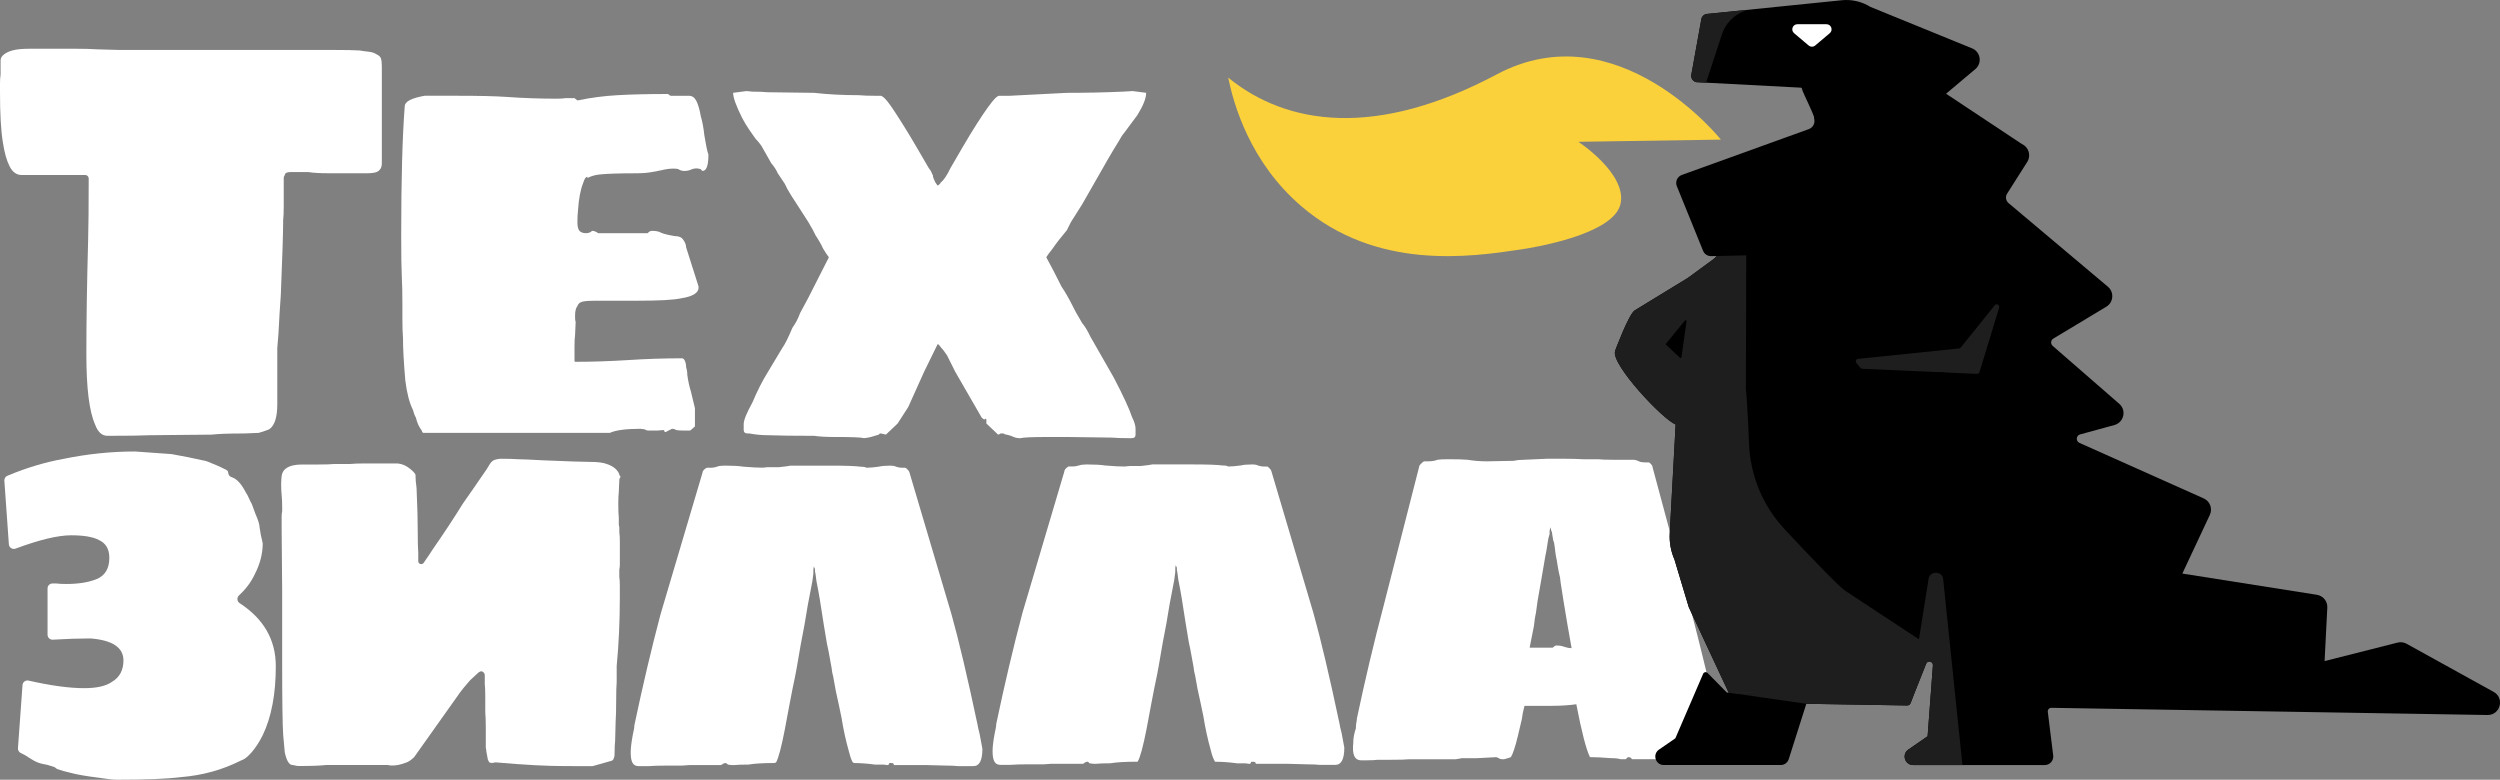 <?xml version="1.0" encoding="UTF-8"?> <svg xmlns="http://www.w3.org/2000/svg" xmlns:xlink="http://www.w3.org/1999/xlink" id="_Слой_2" data-name="Слой 2" viewBox="0 0 1013.49 316.11"><rect x="0" y="0" width="1013.49" height="316.11" fill="#808080" stroke="none"/><defs><style> .cls-1 { fill: #fff; } .cls-2 { fill: #1e1e1e; } .cls-3 { fill: #004a27; } .cls-4 { clip-path: url(#clippath); } .cls-5 { fill: #fbd13b; } </style><clipPath id="clippath"><path d="M654.7,142.37s5.63-15.18,8.06-16.57l21.48-13.13,10.18-7.45c1.89-1.38,3.1-3.51,3.33-5.84l.73-7.4c.27-2.74,2.57-4.83,5.33-4.83h7.27c.89,0,1.11-1.23.27-1.54-8.54-3.1-27.12-9.85-28.23-10.26l3.92,1.46c-1.2-.45,1.37.31,1.65-.94l1.34-4.48,3.07.73c.29-1.33-.46-.67.88-.44l2.65-1.08h28.44c.61.1,11.82-13.37,12.35-13.7l-1.54-7.5c.81-.49-5.33-12.39-5.33-13.24h0c0-.47-.46-.81-.91-.66l1.51-.14c-.11.04-.22.08-.34.11h0c-.36.09-.73.11-1.1.05l-42.02-2.21c-.5-.09-.93-.33-1.27-.66-.62-.57-.93-1.43-.77-2.31l4.08-22.61c.22-1.22,1.29-2.1,2.52-2.1L746.63.1c4.07-.42,8.16.53,11.64,2.7l40.92,16.69h0c3.54,1.21,4.54,5.74,1.83,8.33l-12.09,10.18,30.72,20.38c2.78,1.24,3.83,4.67,2.2,7.24l-8.18,12.9c-.79,1.24-.53,2.87.59,3.81l40.28,33.91c2.61,2.21,2.29,6.34-.65,8.1l-21.48,12.93c-1.06.64-1.19,2.13-.26,2.95l27,23.49c3.01,2.62,1.88,7.53-1.96,8.59l-13.92,3.81c-1.66.45-1.83,2.73-.26,3.44l50.37,22.51c2.55,1.14,3.67,4.15,2.48,6.68l-11.15,23.78,54.56,8.61c2.52.41,4.34,2.64,4.21,5.19l-1.1,21.68,29.58-7.49c1.24-.31,2.53-.15,3.65.47l35.3,19.51c4.56,2.52,2.7,9.45-2.5,9.37l-176.8-2.91c-.86-.01-1.54.75-1.44,1.61l2.19,17.73c.25,2.05-1.35,3.86-3.41,3.86h-53.38c-3.38,0-4.73-4.35-1.95-6.27l3.68-2.54,4.14-2.86,2.15-28.75c.12-1.63-2.15-2.16-2.75-.64l-6.35,16c-.22.55-.76.91-1.35.9l-40.87-.68-7.12,22.43c-.45,1.43-1.77,2.4-3.27,2.4h-47.38c-3.37,0-4.73-4.35-1.95-6.26l6.63-4.57,11.27-26.17c.31-.71,1.24-.88,1.78-.33l7.74,7.86c.85.87,28.27-.09.85.18l-16.21-34.72-5.8-19.32c-1.46-3.33-2.11-6.96-1.91-10.59l2.39-44.13h0c-5.26-2.07-26.16-24.31-24.56-29.72Z"></path></clipPath></defs><g id="_Слой_1-2" data-name="Слой 1"><g><g><path class="cls-1" d="M38.58,172.16c-2.38-5.24-3.57-14.77-3.57-28.58s.24-28.66.71-45.96c.15-5.48.24-13.89.24-25.24,0-.31-.1-.61-.29-.86h0c-.27-.36-.69-.57-1.14-.57H8.81c-2.07,0-3.69-1.15-4.88-3.45-1.19-2.3-2.11-5.51-2.74-9.64-.8-4.76-1.19-11.59-1.19-20.48v-3.33c0-1.53.07-2.77.22-3.71.01-.07.02-.14.02-.21v-5.61c0-.95.48-1.79,1.43-2.5.95-.71,2.06-1.23,3.33-1.55,1.58-.48,3.97-.71,7.14-.71h18.1c3.97,0,6.98.08,9.05.24l8.81.24h85.73c6.11,0,10.13.08,12.07.23.05,0,.1.01.15.02.79.16,1.87.31,3.26.46,1.43.16,2.46.48,3.1.95,1.11.48,1.79,1.07,2.02,1.79s.36,1.79.36,3.21v39.29c0,1.75-.71,2.94-2.14,3.57-.95.32-2.23.48-3.81.48h-15.48c-3.59,0-6.33-.15-8.23-.46-.07-.01-.14-.02-.22-.02h-7.03c-1.43,0-2.23.32-2.38.95,0,.16-.08.36-.24.6-.16.24-.24.52-.24.83v11.67c0,2.34-.08,4.14-.23,5.4,0,.05,0,.1,0,.15,0,4.64-.32,14.7-.95,30.17l-.48,7.14c-.32,6.62-.63,11.44-.95,14.46,0,.05,0,.09,0,.14v22.55c0,5.28-1.06,8.65-3.18,10.14-.1.07-.21.13-.33.17-1.87.72-3.2,1.16-3.99,1.34-.08.02-.16.03-.25.03l-5.83.23c-6.13,0-10.48.16-13.03.47-.05,0-.1,0-.15,0l-24.93.24c-3.18.16-8.89.24-17.15.24-2.23,0-3.89-1.51-5-4.52Z"></path><path class="cls-1" d="M170.94,174.49c-1.08-1.41-1.85-3.11-2.32-5.13,0-.03-.02-.07-.04-.1-.46-.78-.85-1.78-1.15-3.01,0-.02-.01-.05-.03-.07-1.42-2.86-2.45-6.81-3.08-11.87-.64-7.29-.95-13.08-.95-17.37,0,0,0-.02,0-.03-.16-1.9-.24-4.52-.24-7.84v-5.72c0-4.76-.08-8.49-.24-11.19-.16-2.86-.24-8.49-.24-16.91,0-22.54.48-39.93,1.43-52.15,0-1.9,2.69-3.33,8.06-4.28.02,0,.05,0,.08,0h13.06c9.05,0,15.8.16,20.24.48,6.67.48,13.41.71,20.24.71,1.56,0,2.74-.08,3.54-.23.02,0,.05,0,.07,0h3.39c.09,0,.18.03.26.09l.93.74c.1.08.22.11.34.08,5.18-1.09,10.51-1.79,16.01-2.1,5.56-.32,12.3-.48,20.24-.48.29,0,.65.2,1.07.6.08.07.18.12.28.12h7.46c1.27,0,2.26.71,2.98,2.14.71,1.43,1.31,3.48,1.78,6.17,0,.01,0,.03,0,.04.63,2.06,1.1,4.6,1.42,7.6.62,3.9,1.17,6.5,1.64,7.79.02.05.02.09.02.14,0,4.4-.81,6.59-2.38,6.59-.14,0-.35-.19-.62-.58-.06-.08-.14-.15-.24-.17l-.8-.2c-.8-.16-1.67-.08-2.62.24-.95.48-1.99.71-3.1.71-.93,0-1.72-.23-2.35-.69-.02-.02-.05-.03-.07-.04-.34-.14-1.04-.22-2.11-.22-1.43,0-3.1.24-5,.71-.64.16-1.87.4-3.69.71-1.83.32-3.93.48-6.31.48-6.83,0-11.75.16-14.77.48-1.75.16-3.42.64-5,1.43v-.48c-.64,0-1.19.8-1.67,2.38-1.11,2.7-1.83,6.43-2.14,11.19-.16,1.43-.24,3.02-.24,4.76s.28,2.94.83,3.57c.55.64,1.47.95,2.74.95.89,0,1.64-.28,2.26-.83.08-.07.19-.12.3-.11.29.02.63.1,1.02.23.42.14.78.34,1.08.61.08.07.17.11.27.11h19.85c.15,0,.27-.08.35-.2.15-.22.35-.39.6-.51.32-.16.63-.24.95-.24,1.59,0,2.78.24,3.57.71.95.47,2.84.95,5.69,1.42.02,0,.04,0,.06,0,1.57,0,2.67.48,3.3,1.43.78,1.09,1.18,2.11,1.19,3.04,0,.04,0,.07.02.1l4.98,15.67c.48,2.54-1.91,4.21-7.14,5-3.02.64-8.81.95-17.38.95h-17.38c-2.23,0-3.89.12-5,.36-1.09.23-1.8.81-2.13,1.74-.01.03-.03.06-.05.09-.62.8-.92,2.05-.92,3.77v.95c0,.73.07,1.26.2,1.59.02.06.03.11.03.17l-.23,5.13s0,.02,0,.03c-.16,1.11-.24,2.77-.24,4.99v5.54c0,.23.19.42.41.41,7.01,0,14.18-.25,21.5-.71,7.3-.48,14.53-.71,21.67-.71.48,0,.87.36,1.19,1.07.31.7.47,1.52.48,2.45,0,.04,0,.07.02.1.3.93.46,1.94.46,3.02,0,.02,0,.03,0,.05.32,2.37.79,4.59,1.43,6.64l1.66,6.86s.01.06.01.1v7.15c0,.12-.05.23-.14.31l-1.65,1.44c-.08.07-.17.1-.27.1h-2.23c-1.69,0-2.79-.07-3.29-.22-.03,0-.06-.02-.09-.04-.44-.28-.94-.43-1.51-.45-.07,0-.14.01-.2.04-.32.16-.76.38-1.34.67-.38.19-.73.38-1.05.57-.28.16-.62-.04-.62-.36h0c0-.24-.21-.43-.45-.41l-2.39.2s-.02,0-.03,0h-3.56c-.58,0-1.02-.13-1.34-.39-.06-.05-.13-.09-.21-.1l-1.76-.22s-.04,0-.05,0c-5.8,0-9.89.55-12.28,1.63-.05.02-.1.03-.16.03h-75.41c-.31,0-.54-.29-.7-.88-.01-.05-.03-.09-.06-.13Z"></path><path class="cls-1" d="M338.88,177.16c-3.81,0-6.75-.16-8.81-.48-8.42,0-14.53-.08-18.34-.24-2.86,0-5.48-.24-7.86-.71h-.71c-1.11,0-1.67-.48-1.67-1.43v-2.38c0-1.58,1.19-4.52,3.57-8.81,1.91-4.6,4.05-8.81,6.43-12.62,3.49-5.87,5.4-9.05,5.72-9.53.95-1.27,2.3-3.97,4.05-8.1,1.27-1.75,2.3-3.73,3.1-5.95l3.33-6.19c1.58-3.17,4.36-8.65,8.34-16.43-.64-.79-1.43-1.98-2.38-3.57-.32-.79-.95-1.98-1.91-3.57-.8-1.11-1.51-2.38-2.14-3.81l-1.91-3.33-4.29-6.67c-.64-.95-1.51-2.3-2.62-4.05-1.11-1.75-1.99-3.33-2.62-4.76l-2.86-4.29c-.64-1.43-1.51-2.78-2.62-4.05l-4.05-7.14c-.8-1.11-1.59-2.06-2.38-2.86-.48-.63-1.31-1.82-2.5-3.57-1.19-1.75-2.18-3.41-2.98-5-2.38-4.76-3.57-8.1-3.57-10l5.48-.71,2.38.24c2.54,0,4.6.08,6.19.24l18.81.24c5.56.64,11.59.95,18.1.95,1.59.16,3.65.24,6.19.24h2.62c.63,0,1.59.8,2.86,2.38,1.43,1.75,4.29,6.11,8.57,13.1,1.27,2.07,3.97,6.67,8.1,13.81.63.8,1.03,1.43,1.19,1.91.16.48.32.8.48.95,0,.48.12.99.36,1.55.24.56.44.99.6,1.31l.48.71.48.71c.79-.48,1.19-.87,1.19-1.19,1.27-.95,2.62-2.94,4.05-5.95,4.13-7.14,6.82-11.75,8.1-13.81,3.81-6.19,6.75-10.56,8.81-13.1,1.27-1.59,2.22-2.38,2.86-2.38h4.29c12.22-.63,19.92-1.03,23.1-1.19,7.78,0,15.32-.16,22.62-.48l4.05-.24,5.48.71c0,2.23-1.19,5.24-3.57,9.05l-5.48,7.38c-.48.48-1.19,1.59-2.14,3.33-1.11,1.75-2.54,4.13-4.29,7.14l-10.48,18.34-4.52,7.14-1.67,3.33c-2.54,3.02-4.45,5.48-5.72,7.38-1.27,1.59-2.14,2.78-2.62,3.57,1.59,2.86,3.65,6.83,6.19,11.91,1.43,2.07,3.1,5,5,8.81.63,1.27,1.27,2.42,1.91,3.45.63,1.03,1.11,1.87,1.43,2.5,1.11,1.27,2.22,3.1,3.33,5.48l9.53,16.67c3.81,7.3,6.27,12.62,7.38,15.96.95,1.91,1.43,3.49,1.43,4.76v2.38c0,.95-.56,1.43-1.67,1.43h-.71c-3.02,0-5.48-.08-7.38-.24l-17.62-.24h-8.34c-6.19,0-9.85.16-10.95.48h-.48c-.95,0-2.07-.32-3.33-.95-1.59-.48-2.3-.63-2.14-.48l-.95-.48h-1.19c-.16.16-.48.32-.95.48l-4.76-4.52v-1.43c0-.32-.16-.48-.48-.48-.16.48-.64.32-1.43-.48l-10.72-18.58-3.33-6.67c-.32-.48-.71-1.03-1.19-1.67-.48-.63-.87-1.11-1.19-1.43-.64-.95-1.11-1.43-1.43-1.43l-5.48,11.19-6.43,14.29-4.29,6.67-4.76,4.52-2.14-.48c-.32,0-.56.16-.71.48-.64.16-1.31.36-2.02.6-.71.24-1.47.44-2.26.6l-1.67.24c-1.27-.32-5.08-.48-11.43-.48Z"></path><path class="cls-1" d="M39.87,315.26c-4.67-.57-8.35-1.2-11.04-1.91-2.41-.57-3.96-.99-4.67-1.27-.76-.19-1.26-.41-1.51-.66s-.52-.47-.86-.55c-.5-.13-1.02-.29-1.55-.48-.78-.28-1.66-.49-2.65-.64-1.56-.28-3.08-.88-4.56-1.8-1.38-.85-2.3-1.43-2.77-1.74-.07-.04-.14-.08-.21-.12l-1.66-.83c-.73-.36-1.17-1.13-1.11-1.94l1.85-25.6c.09-1.23,1.25-2.09,2.45-1.81,9.02,2.05,16.54,3.07,22.55,3.07,5.09,0,8.84-.85,11.25-2.55,3.11-1.84,4.67-4.74,4.67-8.7,0-5.21-4.42-8.18-13.27-8.91-.06,0-.13,0-.19,0-4.62,0-9.68.17-15.18.5-1.15.07-2.13-.85-2.13-2.01v-18.77c0-1.11.9-2.01,2.01-2.01h1.45c.1,0,.19,0,.29.02.85.13,2.15.19,3.89.19,4.81,0,8.84-.64,12.1-1.91,3.53-1.41,5.31-4.31,5.31-8.7,0-3.53-1.42-5.94-4.24-7.22-2.41-1.27-6.15-1.91-11.25-1.91-5.35,0-12.85,1.8-22.52,5.4-1.26.47-2.62-.4-2.72-1.74l-1.83-25.79c-.06-.86.43-1.67,1.22-2,7.75-3.24,15.37-5.53,22.87-6.87,9.59-1.97,19.19-2.97,28.78-2.97.05,0,.11,0,.16,0l14.67,1.05c.07,0,.14.01.21.03,4.76.84,8.97,1.69,12.63,2.53.14,0,.35.04.64.11.27.07.6.17,1,.3.04.01.09.03.13.04,3.22,1.26,5.46,2.25,6.73,2.95,1.13.42,1.7.92,1.7,1.49h0c0,.87.56,1.65,1.39,1.91,2,.61,3.86,2.57,5.58,5.88.02.04.05.09.08.13.54.83.99,1.66,1.34,2.48.33.79.69,1.52,1.08,2.19.06.1.11.2.14.3l1.41,3.82s.03.07.04.11c1.11,2.52,1.67,4.34,1.67,5.46.27,2.03.67,4.07,1.2,6.1.05.17.07.36.07.54-.04,4.15-1.11,8.23-3.18,12.25-1.49,3.21-3.63,6.09-6.42,8.65-.97.89-.86,2.45.24,3.16,9.78,6.37,14.66,14.89,14.66,25.54,0,11.32-1.77,20.66-5.31,28.01-1.42,2.83-2.94,5.17-4.56,7-1.55,1.75-2.88,2.8-3.98,3.14-.11.03-.21.07-.31.12-7.46,3.77-15.54,6.01-24.26,6.72-5.66.71-14.29,1.06-25.89,1.06-1.7,0-4.24-.29-7.64-.85Z"></path><path class="cls-1" d="M231.97,310.59h8.11c.11,0,.22-.02.33-.05l7.5-2.12c.38-.11.69-.4.82-.78l.22-.67c.14,0,.21-.71.21-2.12,0-1.81.07-3.28.21-4.41,0-.03,0-.06,0-.1l.21-8.01c.14-1.7.21-4.38.21-8.06s.07-6.11.21-7.81c0-.03,0-.06,0-.09v-6.27s0-.07,0-.11c.85-8.9,1.27-18.07,1.27-27.54v-4.88c0-1.62-.06-2.79-.19-3.51-.01-.07-.02-.13-.02-.2v-2.91c0-.11.02-.22.05-.33.11-.43.17-1.09.17-1.96v-9.13c0-1.62-.06-2.79-.19-3.51-.01-.07-.02-.13-.02-.2v-1.9c0-.08,0-.16-.02-.24l-.17-.83c-.02-.08-.02-.16-.02-.24v-2.59s0-.07,0-.11c-.14-1.41-.21-3.3-.21-5.68,0-1.84.07-3.47.21-4.88l.21-4.76c0-.08.02-.16.03-.24l.09-.35c.05-.22.19-.4.33-.58.16-.19.08-.33-.24-.44-.56-2.26-2.33-3.89-5.31-4.88-1.41-.56-3.75-.85-7-.85-2.4,0-8.7-.21-18.89-.64-5.05-.28-8.23-.42-9.52-.42-.02,0-.04,0-.06,0-2.1-.14-4.61-.21-7.54-.21-.05,0-.1,0-.14,0-1.37.14-2.34.39-2.9.74-.56.35-1.09.96-1.59,1.8-.49.85-.88,1.49-1.17,1.91l-3.97,5.75-.37.56c-.41.63-2.14,3.11-5.2,7.46-.01.02-.03.04-.04.06-3.39,5.51-7.49,11.73-12.29,18.65-.71,1.13-1.56,2.41-2.55,3.82-.32.45-.64.93-.97,1.43-.66.99-2.21.52-2.21-.67v-3.26s0-.05,0-.08c-.14-1.98-.21-4.79-.21-8.45,0-4.81-.14-10.19-.42-16.13,0-1.13-.07-2.16-.21-3.08-.14-.92-.21-1.66-.21-2.23,0-1.41-.07-2.12-.21-2.12-.56-.85-1.56-1.77-2.97-2.76-1.7-1.13-3.47-1.62-5.31-1.49h-12.73c-2.1,0-3.85.07-5.25.21-.04,0-.07,0-.1,0h-6.26s-.07,0-.11,0c-1.41.14-3.52.21-6.31.21h-6.79c-2.83,0-4.95.5-6.37,1.49-.85.57-1.41,1.31-1.7,2.23-.28.92-.42,2.3-.42,4.14s.07,3.4.21,4.67c.14,1.42.21,3.11.21,5.09v1.32c0,.11-.02.21-.05.32-.11.42-.17,1-.17,1.75v5.52l.21,24.41v29.71c0,15.28.14,24.97.42,29.07l.63,6.92c0,.05.01.11.03.16.71,3.2,1.69,4.87,2.95,5.01.29,0,.67.07,1.17.21.5.14,1.03.21,1.59.21,5.05,0,8.78-.14,11.19-.42.04,0,.08,0,.13,0h24.6c.11,0,.21.02.32.05.4.11.92.17,1.54.17,1.7,0,3.47-.35,5.31-1.06,1.11-.28,2.28-1.03,3.53-2.25.05-.05.1-.11.15-.17l18.61-26.22c.7-.98,2.03-2.59,3.99-4.83.03-.03.06-.07.09-.1l2.71-2.5c.71-.71,1.27-1.06,1.7-1.06s.78.18,1.06.53c.29.35.42.67.42.96v3.54s0,.09,0,.13c.14,1.14.2,2.88.2,5.24v6.1s0,.06,0,.1c.14,1.55.21,3.66.21,6.32v8.07c0,.13.03.26.08.39.09.27.14.63.14,1.09,0,.14.2,1.21.6,3.23.02.11.06.22.11.32.25.48.43.78.56.91.14.14.64.21,1.49.21.29-.14.53-.21.74-.21h.53c11.18.99,20.45,1.49,27.8,1.49h2.97Z"></path><path class="cls-1" d="M437.4,188.68c-.85.28-1.63.42-2.33.42h-1.91c-1.13.71-1.7,1.41-1.7,2.12l-16.98,57.3c-3.68,13.86-7.22,28.86-10.61,44.99,0,.56-.07,1.17-.21,1.8-.14.64-.29,1.31-.42,2.02-.57,3.11-.85,5.44-.85,7,0,1.7.14,2.9.42,3.61.42,1.41,1.34,2.12,2.76,2.12h4.24c1.7-.14,4.03-.21,7-.21h6.37l2.97-.21h12.95c.14-.14.39-.32.74-.53.35-.21.74-.32,1.17-.32.28.14.49.35.64.64l1.7.21h.85c1.41-.14,3.4-.21,5.94-.21,2.4-.42,6.08-.64,11.04-.64.99-1.56,2.19-5.94,3.61-13.16l1.91-10.19,1.27-6.58,1.06-5.09.64-3.4c1.13-6.79,2.19-12.66,3.18-17.61.71-4.67,1.77-10.54,3.18-17.61l.42-3.18v-1.06c0-.71.07-1.35.21-1.91,0,.28.07.49.21.64s.21.35.21.64c0,.85.07,1.41.21,1.7l.42,3.18c.85,4.1,1.84,9.97,2.97,17.61l1.27,7.64c.42,1.84.78,3.61,1.06,5.31.28,1.7.56,3.25.85,4.67.14,1.27.28,2.12.42,2.55.14.42.21.71.21.85.56,3.53,1.34,7.43,2.33,11.67l1.06,5.09c.71,4.53,1.7,9.05,2.97,13.58.42,1.84.99,3.4,1.7,4.67,2.83,0,5.8.21,8.91.64h3.4l1.49.21h.42l.21-.21c.14-.42.28-.64.42-.64.99,0,1.49.07,1.49.21s.03.25.11.32c.07.07.11.18.11.32h13.16l8.06.21c1.98,0,3.53.07,4.67.21h6.37c2.4,0,3.61-2.33,3.61-7l-1.06-5.73c-.57-2.27-.85-3.54-.85-3.82-4.1-19.38-7.64-34.38-10.61-44.99l-16.98-57.3c0-.28-.18-.64-.53-1.06-.35-.42-.74-.78-1.17-1.06h-1.7c-.57,0-1.27-.14-2.12-.42-.57-.28-1.27-.42-2.12-.42-2.12,0-3.75.14-4.88.42-1.98.28-3.68.42-5.09.42-.29-.28-1.06-.42-2.33-.42-1.98-.28-5.94-.42-11.88-.42h-16.55c-.42.14-1.98.35-4.67.64h-4.46l-2.12.21c-1.84,0-4.46-.14-7.85-.42-1.7-.28-4.17-.42-7.43-.42-1.42,0-2.48.14-3.18.42Z"></path><path class="cls-1" d="M548.61,300.98c0-1.7.35-3.61,1.06-5.73,0-.99.07-1.8.21-2.44.14-.64.21-1.17.21-1.59,3.25-15.42,6.86-30.63,10.82-45.63l14.43-56.45c0-.28.21-.64.64-1.06s.85-.78,1.27-1.06h1.49c1.7,0,3.04-.21,4.03-.64.85-.14,2.33-.21,4.46-.21,3.4,0,5.94.07,7.64.21,2.55.42,5.16.64,7.85.64l11.04-.21c1.13-.28,2.47-.42,4.03-.42l9.34-.42h7c2.69,0,5.31.07,7.85.21h5.94c1.41.14,3.47.21,6.15.21h8.06c.42,0,.85.07,1.27.21.42.14.78.29,1.06.42.56.29,1.27.42,2.12.42h1.91c.99.71,1.49,1.42,1.49,2.12l15.07,56.03c4.67,17.97,8.35,33.18,11.04,45.63,0,.71.21,2.05.64,4.03.56,2.83.85,5.09.85,6.79,0,.99-.14,2.33-.42,4.03-.71,1.42-1.7,2.12-2.97,2.12h-2.33c-1.84,0-3.26-.07-4.24-.21h-12.73c-.99,0-1.56-.07-1.7-.21h-11.67l-.21-.42c-.29-.28-.71-.42-1.27-.42l-.64.42c0,.29-.14.42-.42.42h-2.12c-.71-.28-1.98-.42-3.82-.42-3.4-.28-6.23-.42-8.49-.42-1.56-3.25-3.4-10.4-5.52-21.43-2.97.42-6.37.64-10.19.64h-10.82c-.57,2.12-.92,3.89-1.06,5.31-.14.71-.71,3.11-1.7,7.22-.99,4.1-1.91,6.86-2.76,8.28l-1.27.42c-.42.14-.92.29-1.49.42h-.42c-.85,0-1.42-.14-1.7-.42-.57-.28-.92-.42-1.06-.42l-8.06.42h-5.94c-.71.14-1.27.25-1.7.32-.42.07-.71.11-.85.11h-18.68c-1.27.14-3.89.21-7.85.21h-5.09c-.85.14-2.2.21-4.03.21h-2.55c-2.69,0-3.75-2.4-3.18-7.22ZM635.62,254.29l-1.7-10.19c-.29-1.98-.57-3.78-.85-5.41-.29-1.62-.5-3.15-.64-4.56-.42-1.7-.74-3.29-.96-4.77-.21-1.49-.46-2.86-.74-4.14-.14-.85-.29-1.94-.42-3.29-.14-1.34-.35-2.3-.64-2.86l-.42-2.55c0-.56-.14-1.06-.42-1.49l-.21-1.27-.42,1.27v1.49c0,.14-.07.39-.21.74-.14.35-.29.96-.42,1.8-.14.71-.29,1.59-.42,2.65-.14,1.06-.35,2.23-.64,3.5l-1.49,8.7-1.7,9.76-.64,4.67c-.29,1.13-.57,2.97-.85,5.52-1.27,6.37-1.84,9.27-1.7,8.7h9.34c.14-.14.35-.32.64-.53.28-.21.49-.32.64-.32h.64c.71,0,1.31.07,1.8.21.49.14.96.29,1.38.42.85.29,1.7.42,2.55.42-.85-4.81-1.35-7.64-1.49-8.49Z"></path><path class="cls-1" d="M290.7,189.2c-.85.28-1.63.42-2.33.42h-1.61c-.19,0-.39.06-.55.16-.97.65-1.45,1.3-1.45,1.96l-16.98,57.3c-3.67,13.84-7.2,28.81-10.59,44.9-.01.06-.02.11-.02.17,0,.54-.08,1.11-.21,1.72-.14.64-.29,1.31-.42,2.02-.57,3.11-.85,5.44-.85,7,0,1.7.14,2.9.42,3.61.42,1.41,1.34,2.12,2.76,2.12h4.21s.05,0,.07,0c1.69-.14,4.02-.21,6.97-.21h6.33s.05,0,.07,0l2.9-.21s.05,0,.07,0h12.55c.22,0,.42-.07.59-.2.13-.1.3-.21.51-.33.22-.13.46-.22.71-.27.3-.06.62,0,.83.22.03.03.05.05.08.08.16.19.38.32.63.35l1.2.15s.08,0,.12,0h.74s.06,0,.09,0c1.39-.14,3.34-.21,5.82-.21.05,0,.1,0,.16-.01,2.31-.4,5.77-.61,10.37-.62.37,0,.72-.2.88-.53.93-1.9,2.04-6.11,3.31-12.63l1.91-10.19,1.27-6.58,1.06-5.09.64-3.4c1.13-6.79,2.19-12.66,3.18-17.61.71-4.66,1.76-10.52,3.18-17.58,0-.02,0-.04.01-.06l.41-3.09s0-.09,0-.13v-1c0-.71.07-1.35.21-1.91,0,.28.07.49.21.64s.21.35.21.64c0,.85.07,1.41.21,1.7l.42,3.15s0,.04.01.07c.85,4.1,1.83,9.96,2.96,17.58l1.27,7.61s0,.04.01.05c.42,1.83.77,3.59,1.06,5.28.28,1.68.56,3.22.84,4.63,0,.03,0,.05.01.08.14,1.25.28,2.09.42,2.51.14.42.21.71.21.85.56,3.53,1.34,7.43,2.33,11.67l1.06,5.09c.71,4.53,1.7,9.05,2.97,13.58.37,1.59.84,2.98,1.42,4.15.16.32.5.52.86.52,2.63.03,5.39.24,8.27.63.04,0,.08,0,.12,0h3.26s.09,0,.14,0l1.42.2h.42l.21-.21c.14-.42.28-.64.42-.64.99,0,1.49.07,1.49.21s.03.25.11.32c.07.07.11.18.11.32h13.16l8.06.21c1.95,0,3.49.07,4.62.21.04,0,.07,0,.11,0h6.31c2.39,0,3.59-2.3,3.61-6.9,0-.06,0-.13-.02-.2l-1.04-5.6s0-.04-.01-.06c-.52-2.1-.8-3.34-.84-3.72,0-.05,0-.09-.02-.14-4.1-19.35-7.63-34.32-10.6-44.92l-16.98-57.3c0-.28-.18-.64-.53-1.06-.28-.34-.58-.63-.91-.88-.17-.13-.37-.19-.58-.19h-1.38c-.57,0-1.27-.14-2.12-.42-.57-.28-1.27-.42-2.12-.42-2.1,0-3.71.14-4.84.41-.03,0-.06.01-.08.02-1.83.26-3.41.4-4.75.42-.16,0-.32-.04-.46-.12-.36-.2-1.06-.3-2.11-.31-.04,0-.08,0-.12,0-2-.28-5.94-.42-11.83-.42h-16.39c-.09,0-.18,0-.27.03-.54.14-2.04.34-4.51.6-.03,0-.07,0-.11,0h-4.36s-.07,0-.1,0l-2.02.2s-.07,0-.1,0c-1.83,0-4.42-.14-7.77-.42-.02,0-.05,0-.07,0-1.7-.28-4.16-.42-7.39-.42-1.42,0-2.48.14-3.18.42Z"></path></g><g><g><polygon class="cls-3" points="684.53 112.5 684.53 112.5 684.58 112.21 684.53 112.5"></polygon><polygon points="763.6 174.21 823.43 171.04 828.84 143.41 770.91 148.29 763.6 174.21"></polygon><g><path d="M654.7,142.37s5.63-15.18,8.06-16.57l21.48-13.13,10.18-7.45c1.89-1.38,3.1-3.51,3.33-5.84l.73-7.4c.27-2.74,2.57-4.83,5.33-4.83h7.27c.89,0,1.11-1.23.27-1.54-8.54-3.1-27.12-9.85-28.23-10.26l3.92,1.46c-1.2-.45,1.37.31,1.65-.94l1.34-4.48,3.07.73c.29-1.33-.46-.67.88-.44l2.65-1.08h28.44c.61.1,11.82-13.37,12.35-13.7l-1.54-7.5c.81-.49-5.33-12.39-5.33-13.24h0c0-.47-.46-.81-.91-.66l1.51-.14c-.11.04-.22.08-.34.11h0c-.36.09-.73.11-1.1.05l-42.02-2.21c-.5-.09-.93-.33-1.27-.66-.62-.57-.93-1.43-.77-2.31l4.08-22.61c.22-1.22,1.29-2.1,2.52-2.1L746.63.1c4.07-.42,8.16.53,11.64,2.7l40.92,16.69h0c3.54,1.21,4.54,5.74,1.83,8.33l-12.09,10.18,30.72,20.38c2.78,1.24,3.83,4.67,2.2,7.24l-8.18,12.9c-.79,1.24-.53,2.87.59,3.81l40.28,33.91c2.61,2.21,2.29,6.34-.65,8.1l-21.48,12.93c-1.06.64-1.19,2.13-.26,2.95l27,23.49c3.01,2.62,1.88,7.53-1.96,8.59l-13.92,3.81c-1.66.45-1.83,2.73-.26,3.44l50.37,22.51c2.55,1.14,3.67,4.15,2.48,6.68l-11.15,23.78,54.56,8.61c2.52.41,4.34,2.64,4.21,5.19l-1.1,21.68,29.58-7.49c1.24-.31,2.53-.15,3.65.47l35.3,19.51c4.56,2.52,2.7,9.45-2.5,9.37l-176.8-2.91c-.86-.01-1.54.75-1.44,1.61l2.19,17.73c.25,2.05-1.35,3.86-3.41,3.86h-53.38c-3.38,0-4.73-4.35-1.95-6.27l3.68-2.54,4.14-2.86,2.15-28.75c.12-1.63-2.15-2.16-2.75-.64l-6.35,16c-.22.55-.76.91-1.35.9l-40.87-.68-7.12,22.43c-.45,1.43-1.77,2.4-3.27,2.4h-47.38c-3.37,0-4.73-4.35-1.95-6.26l6.63-4.57,11.27-26.17c.31-.71,1.24-.88,1.78-.33l7.74,7.86c.85.87,28.27-.09.85.18l-16.21-34.72-5.8-19.32c-1.46-3.33-2.11-6.96-1.91-10.59l2.39-44.13h0c-5.26-2.07-26.16-24.31-24.56-29.72Z"></path><g class="cls-4"><path class="cls-2" d="M661.6,84.24c-13.28-2.27-32.27-5.74-32.73-7.12-.71-2.13,8.51-58.19,9.93-65.99,1.42-7.81,29.09-47.54,34.77-49.67,2.93-1.1,19.83,7.46,35.47,15.99,11.24,6.13,10.05,22.64-1.96,27.08-4.26,1.58-7.57,5.01-8.99,9.33l-7.56,23.02c-4.95-.71-9.86-1.75-14.7-3.36,4.84,1.61,9.75,2.65,14.7,3.36l-12.26,37.32c-2.3,7.02-9.39,11.29-16.67,10.05Z"></path><g><path class="cls-2" d="M637.58,263.58l-5.79,32.77c.58-14.91,2.67-25.5,5.79-32.77Z"></path><g><path class="cls-2" d="M664.41,102.09l3.72-3.25c.81.12,1.61.23,2.42.33-6.21,3-6.19,2.97-6.14,2.92Z"></path><path class="cls-2" d="M672.72,99.43l2.18-2.37c-1.73.84-3.15,1.52-4.35,2.11-.81-.1-1.61-.21-2.42-.33l16.09-14.07c.46-.4,1.07-.6,1.68-.54l34.56,3.55c.96.1,1.12,1.44.2,1.75-2.5.85-5.94,2.01-9.55,3.2-1.89.62-3.18,2.39-3.18,4.39v1.4c-11.51,1.91-23.4,2.2-35.2.91Z"></path><path class="cls-2" d="M630.44,145.39l42.29-45.97c11.8,1.29,23.69,1,35.2-.91l-.16,59.77c.17-.47.87,10.84,1.28,21.62.49,12.89,5.6,25.18,14.4,34.61,9.97,10.69,21.89,23.2,24.74,25.08l34.13,22.45c8.62,4.99-1.46-.21-1.47.37l-7.11,26.66c-.02,1.33-1.21,2.34-2.53,2.15l-38.96-5.91-32.3-4.66s-45.74-55.88-62.36-17.09l8.42-47.71c-.51-.71-.55-1.67-.1-2.42l8.85-14.85-17.32,4.45c-1.14.29-2.31-.35-2.66-1.47l-15.48-48.83c-.24-.76-.06-1.58,11.15-7.36Z"></path></g></g><path class="cls-2" d="M769.33,312.96l12.53-78.38c.52-3.23,5.54-3.2,5.89.16l10.63,102.51c.16,1.56-.92,2.98-2.47,3.24l-29.04,4.84c-1.34.22-2.65-.49-3.2-1.72l-6.76-15.22c-.49-1.11-.26-2.41.59-3.28l11.84-12.14"></path></g></g><path d="M675.41,139.3l7.68-9.37c.23-.28.68-.08.63.28l-2.06,14.62c-.04.29-.38.41-.6.21l-5.62-5.25c-.14-.13-.15-.34-.03-.49Z"></path><path class="cls-2" d="M753.28,145.47l40.91-4.21c.28-.03.53-.17.7-.38l13.76-17.11c.72-.89,2.14-.14,1.8.95l-7.96,26.12c-.14.45-.57.76-1.04.73l-46.48-2.07c-.29-.01-.56-.15-.75-.37l-1.64-1.97c-.53-.64-.14-1.61.69-1.7Z"></path><path d="M783.66,150.79h-19.32c-2.12,0-4.13.94-5.49,2.57-2.75,3.3-7.02,8.84-6.5,10.8.56,2.13,7.58,8.32,11.13,11.34,1.29,1.1,2.94,1.71,4.63,1.71h37.65c5.1,0,8.56-5.19,6.6-9.9-3.08-7.42-10.57-16.33-28.71-16.51Z"></path><path d="M735.34,46.91l.21,1.78c.19,1.59-.75,3.1-2.26,3.65l-51.48,18.58c-1.84.67-2.76,2.73-2.03,4.55l10.65,26.22c.54,1.33,1.83,2.18,3.26,2.15,9.26-.19,42.55-.93,42.17-1.49s14.11-34.03,18.01-43c.57-1.32.26-2.86-.78-3.86l-11.94-11.46c-2.34-2.24-6.2-.32-5.82,2.89Z"></path><path class="cls-5" d="M697.64,56.59s-41.89-52.47-90.83-26.45c-48.94,26.01-85.1,20.72-108.91,1.32,2.23,10.82,8.77,34.15,29.54,52.03,30.64,26.37,68.76,20.67,89.06,17.64,5.03-.75,37.66-5.99,40.45-18.46,2.73-12.21-17.08-25.19-17.08-25.19l57.76-.88Z"></path></g><path class="cls-1" d="M740.45,9.82h-11.8c-1.92,0-2.8,2.4-1.33,3.64l5.9,4.98c.77.65,1.89.65,2.66,0l5.9-4.98c1.47-1.24.59-3.64-1.33-3.64Z"></path></g></g></g></svg> 